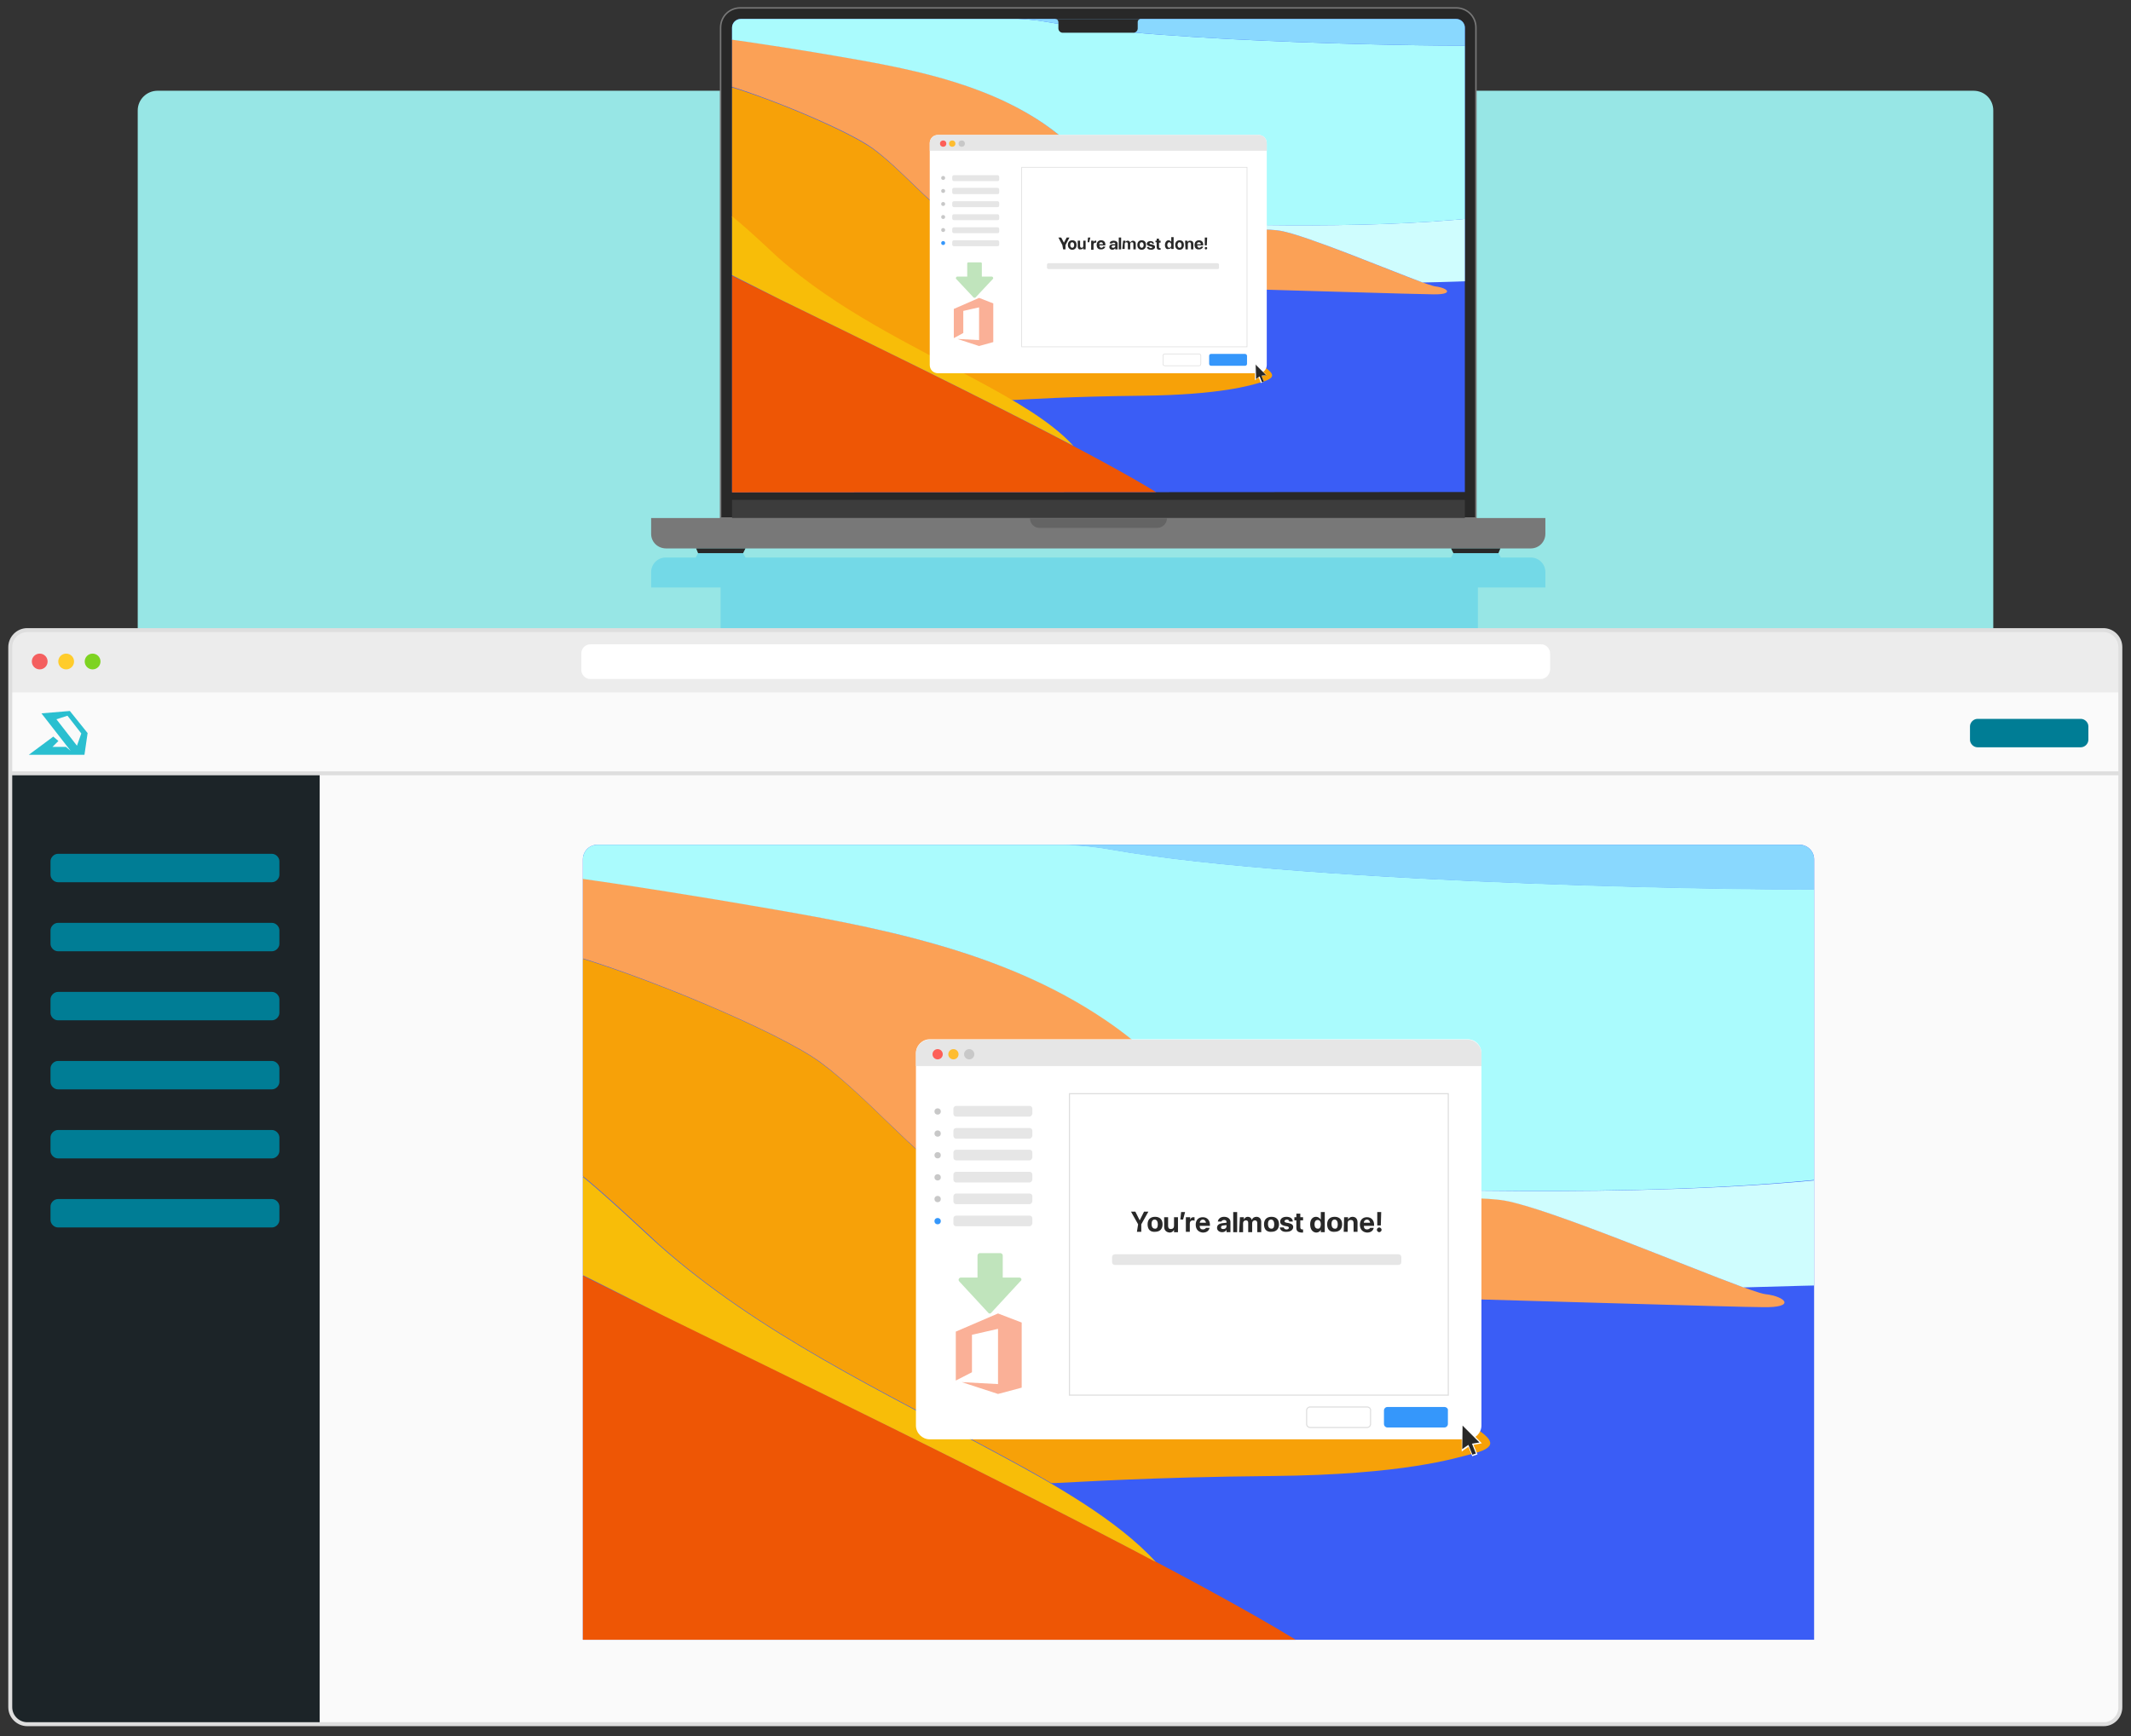 <?xml version="1.0" encoding="UTF-8"?> <svg xmlns="http://www.w3.org/2000/svg" xmlns:xlink="http://www.w3.org/1999/xlink" version="1.1" id="Layer_1" x="0px" y="0px" viewBox="0 0 540 440" style="enable-background:new 0 0 540 440;" xml:space="preserve"><rect x="0" y="0" width="540" height="440" fill="#333333" stroke="none"/> <style type="text/css"> .st0{fill:#97E6E5;} .st1{fill:#73D9E7;} .st2{fill:#FAFAFA;} .st3{fill:#1C2428;} .st4{fill:#ECECEC;} .st5{fill:#282828;stroke:#787878;stroke-width:0.374;stroke-miterlimit:10;} .st6{clip-path:url(#SVGID_00000129202732466923464300000008611859914877616030_);} .st7{fill:#3A5DF6;} .st8{fill:#EE5605;} .st9{fill:#FBA156;} .st10{fill:#CFFDFE;} .st11{fill:#AAFBFD;} .st12{fill:#89D8FE;} .st13{fill:#F7A108;} .st14{fill:#F8BD08;} .st15{fill:#3C3C3C;} .st16{fill:#282828;} .st17{fill:#787878;} .st18{fill:#646464;} .st19{fill:#FFFFFF;} .st20{fill:#E6E6E6;} .st21{fill:#FD5F58;} .st22{fill:#FEBD30;} .st23{fill:#C8C8C8;} .st24{fill:none;stroke:#DEDEDE;stroke-width:0.168;stroke-miterlimit:10;} .st25{fill:#3597FB;} .st26{fill:#C0E4BC;} .st27{fill:#FAB097;} .st28{clip-path:url(#SVGID_00000085951058228779381570000015506252633871368638_);} .st29{fill:none;stroke:#DEDEDE;stroke-width:0.282;stroke-miterlimit:10;} .st30{fill-rule:evenodd;clip-rule:evenodd;fill:#F45F5F;} .st31{fill-rule:evenodd;clip-rule:evenodd;fill:#FFCC2B;} .st32{fill-rule:evenodd;clip-rule:evenodd;fill:#7ED321;} .st33{fill:#007D95;} .st34{fill-rule:evenodd;clip-rule:evenodd;fill:#2ABFD0;} .st35{fill:none;stroke:#DEDEDE;stroke-miterlimit:10;} </style> <path class="st0" d="M39.9,23h460.2c2.8,0,5,2.2,5,5v384c0,2.8-2.2,5-5,5H39.9c-2.8,0-5-2.2-5-5V28C34.9,25.2,37.2,23,39.9,23z"></path> <path class="st1" d="M182.7,182.2h191.8v-33.3h17.1V145c0-2.1-1.7-3.7-3.7-3.7h-7.6l-0.6-1.1h-11.4l-0.6,1.1H188.9l-0.6-1.1h-11.4 l-0.6,1.1h-7.6c-2.1,0-3.7,1.7-3.7,3.7v3.9h17.6V182.2z"></path> <path class="st2" d="M533.1,437H6.9c-2.3,0-4.3-1.9-4.3-4.3V164c0-2.3,1.9-4.3,4.3-4.3h526.1c2.3,0,4.3,1.9,4.3,4.3v268.7 C537.3,435.1,535.4,437,533.1,437z"></path> <path class="st3" d="M2.7,196v236.7c0,2.3,1.9,4.3,4.3,4.3h74V196H2.7z"></path> <path class="st4" d="M537.3,175.6V164c0-2.3-1.9-4.3-4.3-4.3H6.9c-2.3,0-4.3,1.9-4.3,4.3v11.5H537.3z"></path> <g> <g> <path class="st5" d="M374,131.3H182.6V7c0-2.8,2.2-5,5-5H369c2.8,0,5,2.2,5,5L374,131.3L374,131.3z"></path> <g> <g> <defs> <path id="SVGID_1_" d="M185.5,124.8V7c0-1.2,1-2.2,2.2-2.2H369c1.2,0,2.2,1,2.2,2.2v117.7L185.5,124.8L185.5,124.8z"></path> </defs> <clipPath id="SVGID_00000096033973313197232670000017471715706858897548_"> <use xlink:href="#SVGID_1_" style="overflow:visible;"></use> </clipPath> <g style="clip-path:url(#SVGID_00000096033973313197232670000017471715706858897548_);"> <path class="st7" d="M374,4.8v124.3L182.2,129L182.1,4.8C182.1,4.8,368.5,4.7,374,4.8z"></path> <path class="st8" d="M299.2,129l-117-0.1c0,0,0-60.8,0-60.8C182.2,68.9,285.1,117.2,299.2,129z"></path> <g> <path class="st9" d="M182.2,22.3c0-0.7,0-1.1,0-1.1C182.1,21.5,182.1,21.9,182.2,22.3z"></path> <path class="st9" d="M363.8,72.6c-3-0.3-31.4-12.7-39.3-14.1c-6.7-1.2-23.3,0.9-33-3.4c-4.6-2-8-6-11.5-9.7 c-4.8-5.2-9.9-10.3-15.8-14.3c-15.6-10.5-34.8-14-53-17.1c-5.1-0.9-20-3.3-29.1-4.5v11.5c11.7,3.2,32.8,12,39.1,16.6 c7.2,5.3,14.8,14.5,18.8,16.3c2.7,1.2,21.8,2.3,37.7,9.2c5.4,2.3,10.1,5.8,14.7,9.5c32.5,0.9,67.3,2,70.8,2 C368.5,74.7,367,73,363.8,72.6z"></path> </g> <path class="st10" d="M374,55.2c-29.2,3.2-69.7,1.5-79.3,1.1c9.8,2.7,23.8,1.2,29.8,2.2c6.6,1.2,27.6,10,36,13.1 c5.5-0.1,13.5-0.4,13.5-0.4C374,65.9,374,60.6,374,55.2C374,55.2,374,55.2,374,55.2z"></path> <path class="st11" d="M373.6,11.5c-5,0.3-77.9-0.5-108.7-6c-6.1-1.1-12.3-0.7-18.5-0.7c-8.2,0-16.5,0-24.7,0 c-11.3,0-39.6,0-39.6,0l0.1,4.8c9.1,1.2,24,3.6,29.1,4.5c18.2,3.1,37.4,6.6,53,17.1c5.9,4,11,9.1,15.8,14.3 c3.4,3.7,6.8,7.6,11.5,9.7c1,0.4,2.1,0.8,3.2,1.1c9.6,0.4,50,2.1,79.3-1.1c0-13.1,0-31.5,0-43.7 C373.9,11.5,373.7,11.5,373.6,11.5z"></path> <path class="st12" d="M374,4.8H258c2.3,0.1,4.6,0.3,6.9,0.7c30.9,5.5,103.7,6.3,108.7,6c0.1,0,0.2,0,0.4,0l0,0L374,4.8z"></path> <path class="st13" d="M319.9,92.7c-7.3-4.5-14.2-9.2-20.9-14.6c-6.7-5.5-13.2-11.4-21.2-14.8c-15.9-6.9-35-8-37.7-9.2 c-4-1.8-11.6-11-18.8-16.3c-6.3-4.6-27.4-13.5-39.1-16.6v31.5c0,0,0.1,0,0.1,0.1c0,0,0,0,0,0.1l0,0 c2.8,1.2,12.2,10.3,14.7,12.5c15.1,13.4,33.8,22.2,51.4,31.7c2.4,1.3,5.1,2.7,7.7,4.3c0.1,0,0.3,0,0.4,0 c4.2-0.2,14.4-0.9,32.8-1.1c20-0.2,27.8-2.7,29.9-3.3C323.6,95.8,323,94.7,319.9,92.7z"></path> <path class="st14" d="M197.7,75.9c18.8,9.2,50.9,24.8,74.3,37.1c-5.8-6.4-15.8-11.9-23.5-16.1c-17.6-9.5-36.3-18.3-51.4-31.7 c-2.4-2.2-11.9-11.3-14.7-12.5c-0.4,0.9-0.1,13.1-0.1,15.4C184.4,69.2,190.1,72.1,197.7,75.9z"></path> </g> </g> </g> <rect x="185.5" y="126.7" class="st15" width="185.7" height="4.6"></rect> <path class="st16" d="M288.3,4.8h-20.1h-0.8c0.1,0,0.3,0.1,0.4,0.1c0.2,0.1,0.4,0.4,0.4,0.7v1.6c0,0.6,0.5,1.1,1.1,1.1h17.9 c0.6,0,1.1-0.5,1.1-1.1V5.6c0-0.3,0.1-0.5,0.4-0.7c0.1-0.1,0.2-0.1,0.4-0.1H288.3z"></path> <path class="st17" d="M168.8,139h219.1c2.1,0,3.7-1.7,3.7-3.7v-4H165v4C165,137.4,166.7,139,168.8,139z"></path> <path class="st18" d="M293.2,133.8h-29.8c-1.3,0-2.4-1.1-2.4-2.4l0,0h34.7l0,0C295.7,132.7,294.6,133.8,293.2,133.8z"></path> <g> <polygon class="st16" points="379.7,140.2 368.3,140.2 367.7,139 380.2,139 "></polygon> <polygon class="st16" points="188.3,140.2 176.9,140.2 176.4,139 188.9,139 "></polygon> </g> </g> <g> <g> <path class="st19" d="M318.9,34.2h-81.2c-1.2,0-2.1,0.9-2.1,2.1v56.2c0,1.2,0.9,2.1,2.1,2.1h81.2c1.2,0,2.1-0.9,2.1-2.1V36.3 C321,35.1,320.1,34.2,318.9,34.2z"></path> <path class="st20" d="M321,38.2v-1.9c0-1.2-0.9-2.1-2.1-2.1h-81.2c-1.2,0-2.1,0.9-2.1,2.1v1.9H321z"></path> <g> <circle class="st21" cx="239" cy="36.4" r="0.8"></circle> <circle class="st22" cx="241.3" cy="36.4" r="0.8"></circle> <circle class="st23" cx="243.7" cy="36.4" r="0.8"></circle> </g> <g> <path class="st16" d="M269.2,62.1l-1-1.9h0.7l0.7,1.3h0l0.7-1.3h0.7l-1,1.9v1.1h-0.6L269.2,62.1L269.2,62.1z"></path> <path class="st16" d="M270.6,62.1L270.6,62.1c0-0.7,0.4-1.2,1.1-1.2s1.1,0.4,1.1,1.2l0,0c0,0.7-0.4,1.2-1.1,1.2 C271.1,63.3,270.6,62.8,270.6,62.1z M272.2,62.1L272.2,62.1c0-0.4-0.2-0.7-0.5-0.7c-0.3,0-0.5,0.2-0.5,0.7l0,0 c0,0.4,0.2,0.7,0.5,0.7C272,62.8,272.2,62.6,272.2,62.1z"></path> <path class="st16" d="M273.1,62.5V61h0.6v1.3c0,0.3,0.1,0.5,0.4,0.5c0.3,0,0.4-0.2,0.4-0.5V61h0.6v2.2h-0.6v-0.4h0 c-0.1,0.3-0.3,0.4-0.7,0.4C273.4,63.3,273.1,63,273.1,62.5z"></path> <path class="st16" d="M275.7,60.2h0.6l-0.3,1.2h-0.4L275.7,60.2z"></path> <path class="st16" d="M276.5,61h0.6v0.4h0c0.1-0.3,0.2-0.4,0.5-0.4c0.1,0,0.1,0,0.2,0v0.5c-0.1,0-0.1,0-0.2,0 c-0.3,0-0.5,0.2-0.5,0.5v1.3h-0.6V61z"></path> <path class="st16" d="M277.9,62.1L277.9,62.1c0-0.7,0.4-1.2,1.1-1.2s1.1,0.4,1.1,1.1v0.2h-1.5c0,0.4,0.2,0.6,0.5,0.6 c0.2,0,0.4-0.1,0.4-0.3v0h0.6v0c-0.1,0.3-0.4,0.7-1,0.7C278.3,63.3,277.9,62.8,277.9,62.1z M278.5,61.9h1c0-0.3-0.2-0.5-0.5-0.5 C278.7,61.4,278.6,61.6,278.5,61.9z"></path> <path class="st16" d="M281.1,62.6L281.1,62.6c0-0.4,0.3-0.7,0.9-0.7l0.6,0v-0.1c0-0.2-0.1-0.3-0.4-0.3c-0.2,0-0.4,0.1-0.4,0.2v0 h-0.6v0c0-0.4,0.4-0.7,1-0.7c0.6,0,1,0.3,1,0.7v1.5h-0.6v-0.3h0c-0.1,0.2-0.4,0.4-0.7,0.4C281.4,63.3,281.1,63,281.1,62.6z M282.1,62.8c0.3,0,0.5-0.2,0.5-0.4v-0.2l-0.5,0c-0.2,0-0.4,0.1-0.4,0.3l0,0C281.7,62.7,281.8,62.8,282.1,62.8z"></path> <path class="st16" d="M283.5,60.2h0.6v3h-0.6V60.2z"></path> <path class="st16" d="M284.6,61h0.6v0.4h0c0.1-0.3,0.3-0.4,0.6-0.4c0.3,0,0.5,0.2,0.6,0.5h0c0.1-0.3,0.4-0.5,0.7-0.5 c0.4,0,0.7,0.3,0.7,0.7v1.5h-0.6v-1.4c0-0.3-0.1-0.4-0.4-0.4c-0.2,0-0.4,0.2-0.4,0.4v1.4h-0.6v-1.4c0-0.2-0.1-0.4-0.4-0.4 s-0.4,0.2-0.4,0.4v1.3h-0.6L284.6,61L284.6,61z"></path> <path class="st16" d="M288.2,62.1L288.2,62.1c0-0.7,0.4-1.2,1.1-1.2s1.1,0.4,1.1,1.2l0,0c0,0.7-0.4,1.2-1.1,1.2 C288.6,63.3,288.2,62.8,288.2,62.1z M289.8,62.1L289.8,62.1c0-0.4-0.2-0.7-0.5-0.7s-0.5,0.2-0.5,0.7l0,0c0,0.4,0.2,0.7,0.5,0.7 C289.6,62.8,289.8,62.6,289.8,62.1z"></path> <path class="st16" d="M290.6,62.6L290.6,62.6l0.6,0v0c0,0.2,0.2,0.3,0.4,0.3c0.2,0,0.4-0.1,0.4-0.2l0,0c0-0.1-0.1-0.2-0.3-0.2 l-0.4-0.1c-0.4-0.1-0.7-0.3-0.7-0.6l0,0c0-0.4,0.4-0.7,0.9-0.7c0.6,0,0.9,0.3,0.9,0.7v0H292v0c0-0.2-0.1-0.3-0.4-0.3 c-0.2,0-0.3,0.1-0.3,0.2l0,0c0,0.1,0.1,0.2,0.3,0.2L292,62c0.5,0.1,0.7,0.3,0.7,0.6l0,0c0,0.4-0.4,0.7-1,0.7 C291,63.3,290.7,63,290.6,62.6z"></path> <path class="st16" d="M293.1,62.6v-1.2h-0.3V61h0.3v-0.5h0.6V61h0.4v0.5h-0.4v1.1c0,0.2,0.1,0.3,0.3,0.3c0.1,0,0.1,0,0.1,0v0.4 c-0.1,0-0.2,0-0.3,0C293.3,63.3,293.1,63.1,293.1,62.6z"></path> <path class="st16" d="M295.2,62.1L295.2,62.1c0-0.7,0.4-1.2,0.9-1.2c0.3,0,0.6,0.2,0.7,0.4h0v-1.2h0.6v3h-0.6v-0.4h0 c-0.1,0.3-0.4,0.4-0.7,0.4C295.6,63.3,295.2,62.8,295.2,62.1z M296.8,62.1L296.8,62.1c0-0.4-0.2-0.7-0.5-0.7 c-0.3,0-0.5,0.2-0.5,0.7l0,0c0,0.4,0.2,0.7,0.5,0.7C296.6,62.8,296.8,62.5,296.8,62.1z"></path> <path class="st16" d="M297.8,62.1L297.8,62.1c0-0.7,0.4-1.2,1.1-1.2s1.1,0.4,1.1,1.2l0,0c0,0.7-0.4,1.2-1.1,1.2 C298.2,63.3,297.8,62.8,297.8,62.1z M299.4,62.1L299.4,62.1c0-0.4-0.2-0.7-0.5-0.7s-0.5,0.2-0.5,0.7l0,0c0,0.4,0.2,0.7,0.5,0.7 C299.2,62.8,299.4,62.6,299.4,62.1z"></path> <path class="st16" d="M300.3,61h0.6v0.4h0c0.1-0.3,0.3-0.4,0.7-0.4c0.5,0,0.8,0.3,0.8,0.8v1.4h-0.6v-1.3c0-0.3-0.1-0.5-0.4-0.5 c-0.3,0-0.4,0.2-0.4,0.5v1.3h-0.6L300.3,61L300.3,61z"></path> <path class="st16" d="M302.7,62.1L302.7,62.1c0-0.7,0.4-1.2,1.1-1.2s1.1,0.4,1.1,1.1v0.2h-1.5c0,0.4,0.2,0.6,0.5,0.6 c0.2,0,0.4-0.1,0.4-0.3v0h0.6v0c-0.1,0.3-0.4,0.7-1,0.7C303.1,63.3,302.7,62.8,302.7,62.1z M303.3,61.9h1c0-0.3-0.2-0.5-0.5-0.5 C303.5,61.4,303.3,61.6,303.3,61.9z"></path> <path class="st16" d="M305.3,62.9c0-0.2,0.1-0.3,0.3-0.3s0.3,0.1,0.3,0.3c0,0.2-0.1,0.3-0.3,0.3 C305.4,63.3,305.3,63.1,305.3,62.9z M305.3,60.2h0.6l-0.1,2h-0.5L305.3,60.2z"></path> </g> <rect x="258.9" y="42.4" class="st24" width="57.1" height="45.5"></rect> <path class="st25" d="M315.5,89.7h-8.6c-0.3,0-0.5,0.2-0.5,0.5v2c0,0.3,0.2,0.5,0.5,0.5h8.6c0.3,0,0.5-0.2,0.5-0.5v-2 C316,89.9,315.7,89.7,315.5,89.7z"></path> <path class="st24" d="M303.8,89.7h-8.6c-0.3,0-0.5,0.2-0.5,0.5v2c0,0.3,0.2,0.5,0.5,0.5h8.6c0.3,0,0.5-0.2,0.5-0.5v-2 C304.3,89.9,304.1,89.7,303.8,89.7z"></path> <path class="st26" d="M251.3,70.1h-2.5v-3.3c0-0.2-0.1-0.3-0.3-0.3h-3.1c-0.2,0-0.3,0.1-0.3,0.3v3.3h-2.5c-0.3,0-0.5,0.4-0.3,0.6 l4.4,4.7c0.1,0.1,0.4,0.1,0.5,0l4.4-4.7C251.8,70.5,251.6,70.1,251.3,70.1z"></path> <polygon class="st27" points="248.1,75.5 241.7,78.3 241.7,85.7 244.1,84.4 244.1,78.8 248.1,77.9 248.1,86.2 242.6,85.9 248.1,87.7 251.7,86.7 251.7,76.9 "></polygon> <circle class="st25" cx="239" cy="61.6" r="0.5"></circle> <circle class="st23" cx="239" cy="58.3" r="0.5"></circle> <circle class="st23" cx="239" cy="55" r="0.5"></circle> <circle class="st23" cx="239" cy="51.7" r="0.5"></circle> <circle class="st23" cx="239" cy="48.4" r="0.5"></circle> <circle class="st23" cx="239" cy="45.1" r="0.5"></circle> <path class="st20" d="M252.8,45.9h-11.1c-0.2,0-0.4-0.2-0.4-0.4v-0.7c0-0.2,0.2-0.4,0.4-0.4h11.1c0.2,0,0.4,0.2,0.4,0.4v0.7 C253.2,45.7,253.1,45.9,252.8,45.9z"></path> <path class="st20" d="M252.8,49.2h-11.1c-0.2,0-0.4-0.2-0.4-0.4V48c0-0.2,0.2-0.4,0.4-0.4h11.1c0.2,0,0.4,0.2,0.4,0.4v0.7 C253.2,49,253.1,49.2,252.8,49.2z"></path> <path class="st20" d="M252.8,52.5h-11.1c-0.2,0-0.4-0.2-0.4-0.4v-0.7c0-0.2,0.2-0.4,0.4-0.4h11.1c0.2,0,0.4,0.2,0.4,0.4V52 C253.2,52.3,253.1,52.5,252.8,52.5z"></path> <path class="st20" d="M252.8,55.8h-11.1c-0.2,0-0.4-0.2-0.4-0.4v-0.7c0-0.2,0.2-0.4,0.4-0.4h11.1c0.2,0,0.4,0.2,0.4,0.4v0.7 C253.2,55.6,253.1,55.8,252.8,55.8z"></path> <path class="st20" d="M252.8,59.1h-11.1c-0.2,0-0.4-0.2-0.4-0.4v-0.7c0-0.2,0.2-0.4,0.4-0.4h11.1c0.2,0,0.4,0.2,0.4,0.4v0.7 C253.2,58.9,253.1,59.1,252.8,59.1z"></path> <path class="st20" d="M252.8,62.4h-11.1c-0.2,0-0.4-0.2-0.4-0.4v-0.7c0-0.2,0.2-0.4,0.4-0.4h11.1c0.2,0,0.4,0.2,0.4,0.4V62 C253.2,62.2,253.1,62.4,252.8,62.4z"></path> <path class="st20" d="M308.5,68.2h-42.8c-0.2,0-0.4-0.2-0.4-0.4v-0.7c0-0.2,0.2-0.4,0.4-0.4h42.8c0.2,0,0.4,0.2,0.4,0.4v0.7 C309,68,308.8,68.2,308.5,68.2z"></path> </g> <g> <polygon class="st16" points="319.1,95.5 318.1,96.2 318.1,92.3 320.9,95.1 319.7,95.3 320.3,96.7 319.7,97 "></polygon> <path class="st19" d="M318.2,92.4l2.6,2.6l-1.1,0.2l0.6,1.5l-0.5,0.2l-0.6-1.5l-0.9,0.7L318.2,92.4 M318,92.1v0.4v3.6v0.3 l0.2-0.2l0.8-0.5l0.5,1.3l0.1,0.1l0.1-0.1l0.5-0.2l0.1-0.1l-0.1-0.1l-0.5-1.3l0.9-0.2l0.3-0.1l-0.2-0.2l-2.6-2.6L318,92.1 L318,92.1z"></path> </g> </g> </g> <g> <g> <g> <defs> <path id="SVGID_00000115504026847581610640000011736751806786184886_" d="M147.7,415.6V217.8c0-2,1.6-3.7,3.7-3.7H456 c2,0,3.7,1.6,3.7,3.7v197.8L147.7,415.6L147.7,415.6z"></path> </defs> <clipPath id="SVGID_00000134929189258279277990000006404583945881636285_"> <use xlink:href="#SVGID_00000115504026847581610640000011736751806786184886_" style="overflow:visible;"></use> </clipPath> <g style="clip-path:url(#SVGID_00000134929189258279277990000006404583945881636285_);"> <path class="st7" d="M464.3,214.1v208.7l-322.2-0.2l-0.1-208.6C142.1,214.1,455.1,213.9,464.3,214.1z"></path> <path class="st8" d="M338.7,422.7l-196.5-0.3c0,0,0-102,0-102.1C142.2,321.7,315,402.9,338.7,422.7z"></path> <g> <path class="st9" d="M142.2,243.4c0-1.2,0-1.9,0-1.9C142.1,242.1,142.1,242.7,142.2,243.4z"></path> <path class="st9" d="M447.3,328c-5-0.6-52.7-21.4-66.1-23.8c-11.3-2-39.2,1.5-55.4-5.7c-7.7-3.4-13.5-10.1-19.2-16.2 c-8.1-8.7-16.7-17.3-26.6-24c-26.3-17.6-58.4-23.5-89-28.8c-8.6-1.5-33.5-5.6-48.8-7.6v19.4c19.6,5.3,55.2,20.2,65.7,27.9 c12,8.9,24.9,24.4,31.6,27.4c4.6,2.1,36.7,3.8,63.4,15.5c9,3.9,17,9.7,24.7,15.9c54.5,1.5,113,3.3,119,3.3 C455.2,331.5,452.6,328.6,447.3,328z"></path> </g> <path class="st10" d="M464.4,298.7c-49.1,5.3-117.1,2.5-133.1,1.9c16.4,4.6,39.9,2,50,3.7c11.2,2,46.3,16.8,60.5,22 c9.2-0.3,22.6-0.6,22.6-0.6c0-8.9,0-17.9,0-26.8C464.4,298.8,464.4,298.7,464.4,298.7z"></path> <path class="st11" d="M463.7,225.3c-8.5,0.5-130.8-0.8-182.7-10.1c-10.2-1.8-20.7-1.2-31-1.2c-13.8,0-27.7,0-41.5,0 c-19,0-66.5,0-66.5,0l0.1,8c15.3,2,40.3,6.1,48.8,7.6c30.6,5.2,62.8,11.1,89,28.8c10,6.7,18.4,15.2,26.6,24 c5.8,6.2,11.5,12.8,19.2,16.2c1.7,0.8,3.5,1.4,5.4,1.9c16.1,0.7,84,3.5,133.1-1.9c0-22.1,0-52.9,0-73.4 C464.2,225.3,463.9,225.3,463.7,225.3z"></path> <path class="st12" d="M464.3,214.1H269.5c3.9,0.2,7.8,0.5,11.6,1.2c51.8,9.2,174.2,10.6,182.7,10.1c0.2,0,0.4,0,0.6-0.1l0,0 L464.3,214.1z"></path> <path class="st13" d="M373.5,361.7c-12.2-7.6-23.9-15.5-35-24.6c-11.2-9.2-22.2-19.1-35.6-24.9c-26.7-11.7-58.8-13.4-63.4-15.5 c-6.7-3-19.5-18.5-31.6-27.4c-10.6-7.8-46.1-22.6-65.7-27.9v52.9c0.1,0,0.1,0.1,0.2,0.1c0,0,0,0.1,0.1,0.1l0,0 c4.6,2,20.6,17.4,24.6,21c25.3,22.5,56.8,37.2,86.4,53.2c4.1,2.2,8.5,4.6,12.9,7.2c0.2,0,0.4,0,0.7,0c7-0.3,24.2-1.5,55.2-1.8 c33.6-0.3,46.6-4.6,50.3-5.5C379.7,366.9,378.6,365,373.5,361.7z"></path> <path class="st14" d="M168.2,333.5c31.6,15.5,85.4,41.6,124.7,62.4c-9.8-10.8-26.5-20.1-39.5-27.1c-29.6-16-61-30.7-86.4-53.2 c-4.1-3.6-20-19-24.6-21c-0.6,1.5-0.3,22-0.3,25.8C146,322.3,155.5,327.1,168.2,333.5z"></path> </g> </g> </g> <g> <g> <path class="st19" d="M371.9,263.4H235.6c-1.9,0-3.5,1.6-3.5,3.5v94.4c0,1.9,1.6,3.5,3.5,3.5h136.3c1.9,0,3.5-1.6,3.5-3.5V267 C375.4,265,373.9,263.4,371.9,263.4z"></path> <path class="st20" d="M375.4,270.1V267c0-1.9-1.6-3.5-3.5-3.5H235.6c-1.9,0-3.5,1.6-3.5,3.5v3.2H375.4z"></path> <g> <circle class="st21" cx="237.6" cy="267.2" r="1.3"></circle> <circle class="st22" cx="241.6" cy="267.2" r="1.3"></circle> <circle class="st23" cx="245.6" cy="267.2" r="1.3"></circle> </g> <g> <path class="st16" d="M288.4,310.3l-1.8-3.2h1.1l1.1,2.2h0l1.1-2.2h1.1l-1.8,3.2v1.9h-1.1L288.4,310.3L288.4,310.3z"></path> <path class="st16" d="M290.8,310.3L290.8,310.3c0-1.2,0.7-1.9,1.9-1.9s1.9,0.7,1.9,1.9l0,0c0,1.2-0.7,1.9-1.9,1.9 C291.5,312.3,290.8,311.6,290.8,310.3z M293.4,310.3L293.4,310.3c0-0.7-0.3-1.2-0.8-1.2s-0.8,0.4-0.8,1.1l0,0 c0,0.7,0.3,1.2,0.8,1.2C293.1,311.5,293.4,311.1,293.4,310.3z"></path> <path class="st16" d="M295,310.9v-2.4h1v2.2c0,0.5,0.2,0.8,0.7,0.8c0.5,0,0.8-0.3,0.8-0.8v-2.2h1v3.8h-1v-0.6h0 c-0.2,0.4-0.6,0.7-1.1,0.7C295.5,312.3,295,311.8,295,310.9z"></path> <path class="st16" d="M299.3,307.2h1l-0.5,1.9h-0.7L299.3,307.2z"></path> <path class="st16" d="M300.6,308.5h1v0.7h0c0.1-0.5,0.4-0.7,0.8-0.7c0.1,0,0.2,0,0.3,0v0.9c-0.1,0-0.2-0.1-0.4-0.1 c-0.5,0-0.8,0.3-0.8,0.8v2.1h-1V308.5z"></path> <path class="st16" d="M303,310.4L303,310.4c0-1.2,0.7-1.9,1.8-1.9c1.1,0,1.8,0.8,1.8,1.9v0.3H304c0,0.6,0.3,0.9,0.8,0.9 c0.4,0,0.7-0.2,0.8-0.4v0h0.9v0c-0.1,0.6-0.6,1.2-1.7,1.2C303.7,312.3,303,311.6,303,310.4z M304,309.9h1.6 c-0.1-0.5-0.4-0.8-0.8-0.8C304.4,309.1,304.1,309.4,304,309.9z"></path> <path class="st16" d="M308.4,311.2L308.4,311.2c0-0.7,0.5-1.1,1.5-1.2l0.9-0.1v-0.2c0-0.3-0.2-0.5-0.6-0.5 c-0.4,0-0.6,0.2-0.7,0.4v0h-0.9v0c0.1-0.7,0.7-1.2,1.6-1.2s1.6,0.5,1.6,1.3v2.6h-1v-0.6h0c-0.2,0.4-0.6,0.6-1.1,0.6 C308.9,312.3,308.4,311.8,308.4,311.2z M310,311.5c0.5,0,0.8-0.3,0.8-0.7v-0.3l-0.8,0.1c-0.4,0-0.6,0.2-0.6,0.5l0,0 C309.4,311.4,309.6,311.5,310,311.5z"></path> <path class="st16" d="M312.5,307.2h1v5.1h-1V307.2z"></path> <path class="st16" d="M314.2,308.5h1v0.6h0c0.2-0.4,0.5-0.7,1-0.7c0.5,0,0.9,0.3,1,0.8h0c0.2-0.5,0.6-0.8,1.2-0.8 c0.7,0,1.2,0.5,1.2,1.3v2.6h-1v-2.3c0-0.4-0.2-0.7-0.6-0.7c-0.4,0-0.7,0.3-0.7,0.7v2.3h-1v-2.4c0-0.4-0.2-0.6-0.6-0.6 c-0.4,0-0.7,0.3-0.7,0.7v2.3h-1L314.2,308.5L314.2,308.5z"></path> <path class="st16" d="M320.3,310.3L320.3,310.3c0-1.2,0.7-1.9,1.9-1.9s1.9,0.7,1.9,1.9l0,0c0,1.2-0.7,1.9-1.9,1.9 C321,312.3,320.3,311.6,320.3,310.3z M322.9,310.3L322.9,310.3c0-0.7-0.3-1.2-0.8-1.2c-0.5,0-0.8,0.4-0.8,1.1l0,0 c0,0.7,0.3,1.2,0.8,1.2C322.6,311.5,322.9,311.1,322.9,310.3z"></path> <path class="st16" d="M324.3,311.1L324.3,311.1l1,0v0c0.1,0.3,0.3,0.5,0.7,0.5c0.4,0,0.6-0.2,0.6-0.4l0,0c0-0.2-0.1-0.3-0.5-0.4 l-0.6-0.1c-0.7-0.2-1.1-0.5-1.1-1.1l0,0c0-0.7,0.6-1.2,1.6-1.2c1,0,1.6,0.5,1.6,1.2v0h-0.9v0c0-0.3-0.3-0.5-0.6-0.5 c-0.3,0-0.6,0.2-0.6,0.4l0,0c0,0.2,0.1,0.3,0.5,0.4l0.6,0.1c0.8,0.2,1.1,0.5,1.1,1l0,0c0,0.7-0.7,1.2-1.6,1.2 C325,312.3,324.4,311.8,324.3,311.1z"></path> <path class="st16" d="M328.5,311.2v-1.9h-0.5v-0.8h0.5v-0.9h1v0.9h0.7v0.8h-0.7v1.8c0,0.3,0.2,0.5,0.5,0.5c0.1,0,0.2,0,0.2,0 v0.8c-0.1,0-0.3,0-0.5,0C328.9,312.3,328.5,312,328.5,311.2z"></path> <path class="st16" d="M332,310.3L332,310.3c0-1.2,0.6-1.9,1.5-1.9c0.5,0,0.9,0.3,1.2,0.7h0v-1.9h1v5.1h-1v-0.6h0 c-0.2,0.4-0.6,0.7-1.2,0.7C332.6,312.3,332,311.6,332,310.3z M334.7,310.3L334.7,310.3c0-0.7-0.3-1.1-0.8-1.1s-0.8,0.4-0.8,1.1 l0,0c0,0.7,0.3,1.1,0.8,1.1C334.4,311.5,334.7,311,334.7,310.3z"></path> <path class="st16" d="M336.3,310.3L336.3,310.3c0-1.2,0.7-1.9,1.9-1.9s1.9,0.7,1.9,1.9l0,0c0,1.2-0.7,1.9-1.9,1.9 C337,312.3,336.3,311.6,336.3,310.3z M339,310.3L339,310.3c0-0.7-0.3-1.2-0.8-1.2c-0.5,0-0.8,0.4-0.8,1.1l0,0 c0,0.7,0.3,1.2,0.8,1.2C338.7,311.5,339,311.1,339,310.3z"></path> <path class="st16" d="M340.6,308.5h1v0.6h0c0.2-0.4,0.6-0.7,1.1-0.7c0.8,0,1.3,0.5,1.3,1.4v2.4h-1v-2.2c0-0.5-0.2-0.8-0.7-0.8 c-0.5,0-0.8,0.3-0.8,0.8v2.2h-1L340.6,308.5L340.6,308.5z"></path> <path class="st16" d="M344.6,310.4L344.6,310.4c0-1.2,0.7-1.9,1.8-1.9c1.1,0,1.8,0.8,1.8,1.9v0.3h-2.6c0,0.6,0.3,0.9,0.8,0.9 c0.4,0,0.7-0.2,0.8-0.4v0h0.9v0c-0.1,0.6-0.6,1.2-1.7,1.2C345.3,312.3,344.6,311.6,344.6,310.4z M345.6,309.9h1.6 c-0.1-0.5-0.4-0.8-0.8-0.8C346,309.1,345.6,309.4,345.6,309.9z"></path> <path class="st16" d="M348.9,311.7c0-0.3,0.3-0.6,0.6-0.6c0.3,0,0.6,0.3,0.6,0.6s-0.3,0.6-0.6,0.6 C349.2,312.3,348.9,312,348.9,311.7z M349,307.2h1l-0.1,3.4H349L349,307.2z"></path> </g> <rect x="271" y="277.2" class="st29" width="96" height="76.4"></rect> <path class="st25" d="M366,356.6h-14.4c-0.5,0-0.9,0.4-0.9,0.9v3.4c0,0.5,0.4,0.9,0.9,0.9H366c0.5,0,0.9-0.4,0.9-0.9v-3.4 C367,357,366.5,356.6,366,356.6z"></path> <path class="st29" d="M346.4,356.6H332c-0.5,0-0.9,0.4-0.9,0.9v3.4c0,0.5,0.4,0.9,0.9,0.9h14.4c0.5,0,0.9-0.4,0.9-0.9v-3.4 C347.4,357,346.9,356.6,346.4,356.6z"></path> <path class="st26" d="M258.3,323.8h-4.2v-5.6c0-0.3-0.3-0.6-0.6-0.6h-5.2c-0.3,0-0.6,0.3-0.6,0.6v5.6h-4.2c-0.5,0-0.8,0.6-0.4,1 l7.3,7.9c0.2,0.3,0.6,0.3,0.8,0l7.3-7.9C259.1,324.4,258.8,323.8,258.3,323.8z"></path> <polygon class="st27" points="252.9,332.9 242.2,337.5 242.2,349.9 246.3,347.8 246.3,338.3 252.9,336.8 252.9,350.8 243.7,350.3 252.9,353.3 258.9,351.7 258.9,335.2 "></polygon> <circle class="st25" cx="237.6" cy="309.5" r="0.8"></circle> <circle class="st23" cx="237.6" cy="303.9" r="0.8"></circle> <circle class="st23" cx="237.6" cy="298.4" r="0.8"></circle> <circle class="st23" cx="237.6" cy="292.8" r="0.8"></circle> <circle class="st23" cx="237.6" cy="287.3" r="0.8"></circle> <circle class="st23" cx="237.6" cy="281.7" r="0.8"></circle> <path class="st20" d="M260.9,283h-18.6c-0.4,0-0.7-0.3-0.7-0.7v-1.3c0-0.4,0.3-0.7,0.7-0.7h18.6c0.4,0,0.7,0.3,0.7,0.7v1.3 C261.5,282.7,261.2,283,260.9,283z"></path> <path class="st20" d="M260.9,288.6h-18.6c-0.4,0-0.7-0.3-0.7-0.7v-1.3c0-0.4,0.3-0.7,0.7-0.7h18.6c0.4,0,0.7,0.3,0.7,0.7v1.3 C261.5,288.3,261.2,288.6,260.9,288.6z"></path> <path class="st20" d="M260.9,294.1h-18.6c-0.4,0-0.7-0.3-0.7-0.7v-1.3c0-0.4,0.3-0.7,0.7-0.7h18.6c0.4,0,0.7,0.3,0.7,0.7v1.3 C261.5,293.8,261.2,294.1,260.9,294.1z"></path> <path class="st20" d="M260.9,299.7h-18.6c-0.4,0-0.7-0.3-0.7-0.7v-1.3c0-0.4,0.3-0.7,0.7-0.7h18.6c0.4,0,0.7,0.3,0.7,0.7v1.3 C261.5,299.4,261.2,299.7,260.9,299.7z"></path> <path class="st20" d="M260.9,305.2h-18.6c-0.4,0-0.7-0.3-0.7-0.7v-1.3c0-0.4,0.3-0.7,0.7-0.7h18.6c0.4,0,0.7,0.3,0.7,0.7v1.3 C261.5,304.9,261.2,305.2,260.9,305.2z"></path> <path class="st20" d="M260.9,310.8h-18.6c-0.4,0-0.7-0.3-0.7-0.7v-1.3c0-0.4,0.3-0.7,0.7-0.7h18.6c0.4,0,0.7,0.3,0.7,0.7v1.3 C261.5,310.5,261.2,310.8,260.9,310.8z"></path> <path class="st20" d="M354.4,320.6h-71.9c-0.4,0-0.7-0.3-0.7-0.7v-1.3c0-0.4,0.3-0.7,0.7-0.7h71.9c0.4,0,0.7,0.3,0.7,0.7v1.3 C355.1,320.3,354.8,320.6,354.4,320.6z"></path> </g> <g> <polygon class="st16" points="372.1,366.5 370.5,367.6 370.5,361 375.2,365.7 373.2,366 374.2,368.5 373.2,369 "></polygon> <path class="st19" d="M370.6,361.3l4.3,4.3l-1.9,0.3l1,2.5l-0.9,0.3l-1-2.5l-1.6,1.1L370.6,361.3 M370.4,360.7v0.6v6.1v0.5 l0.4-0.3l1.3-0.9l0.9,2.2l0.1,0.2l0.2-0.1l0.9-0.3l0.2-0.1l-0.1-0.2l-0.9-2.2l1.6-0.3l0.5-0.1l-0.3-0.3l-4.3-4.3L370.4,360.7 L370.4,360.7z"></path> </g> </g> </g> <g transform="translate(3.765 2.959)"> <circle class="st30" cx="6.3" cy="164.7" r="2"></circle> <circle class="st31" cx="13" cy="164.7" r="2"></circle> <circle class="st32" cx="19.7" cy="164.7" r="2"></circle> </g> <path class="st19" d="M390.4,172.1H149.6c-1.3,0-2.3-1.1-2.3-2.3v-4.2c0-1.3,1.1-2.3,2.3-2.3h240.9c1.3,0,2.3,1.1,2.3,2.3v4.2 C392.7,171,391.7,172.1,390.4,172.1z"></path> <path class="st33" d="M68.9,223.6H14.7c-1,0-1.9-0.9-1.9-1.9v-3.4c0-1,0.9-1.9,1.9-1.9h54.2c1,0,1.9,0.9,1.9,1.9v3.4 C70.8,222.7,69.9,223.6,68.9,223.6z"></path> <path class="st33" d="M527.3,189.4h-26.2c-1,0-1.9-0.9-1.9-1.9v-3.4c0-1,0.9-1.9,1.9-1.9h26.2c1,0,1.9,0.9,1.9,1.9v3.4 C529.2,188.5,528.3,189.4,527.3,189.4z"></path> <path class="st33" d="M68.9,241.1H14.7c-1,0-1.9-0.9-1.9-1.9v-3.4c0-1,0.9-1.9,1.9-1.9h54.2c1,0,1.9,0.9,1.9,1.9v3.4 C70.8,240.2,69.9,241.1,68.9,241.1z"></path> <path class="st33" d="M68.9,258.6H14.7c-1,0-1.9-0.9-1.9-1.9v-3.4c0-1,0.9-1.9,1.9-1.9h54.2c1,0,1.9,0.9,1.9,1.9v3.4 C70.8,257.7,69.9,258.6,68.9,258.6z"></path> <path class="st33" d="M68.9,276.1H14.7c-1,0-1.9-0.9-1.9-1.9v-3.4c0-1,0.9-1.9,1.9-1.9h54.2c1,0,1.9,0.9,1.9,1.9v3.4 C70.8,275.2,69.9,276.1,68.9,276.1z"></path> <path class="st33" d="M68.9,293.6H14.7c-1,0-1.9-0.9-1.9-1.9v-3.4c0-1,0.9-1.9,1.9-1.9h54.2c1,0,1.9,0.9,1.9,1.9v3.4 C70.8,292.7,69.9,293.6,68.9,293.6z"></path> <path class="st33" d="M68.9,311.1H14.7c-1,0-1.9-0.9-1.9-1.9v-3.4c0-1,0.9-1.9,1.9-1.9h54.2c1,0,1.9,0.9,1.9,1.9v3.4 C70.8,310.2,69.9,311.1,68.9,311.1z"></path> <path class="st34" d="M17.7,180.2l-7.2,0.6l7.4,9.5l-1.2-1h-3.4l1.5-1.5l-1.3-1.1l-6.2,4.6h14.1l0.8-5.5L17.7,180.2z M14.3,182.3 l2.8-0.9l3.5,4.5l-1.1,3.1L14.3,182.3z"></path> <line class="st35" x1="537.3" y1="196" x2="2.7" y2="196"></line> <path class="st35" d="M533.1,437H6.9c-2.3,0-4.3-1.9-4.3-4.3V164c0-2.3,1.9-4.3,4.3-4.3h526.1c2.3,0,4.3,1.9,4.3,4.3v268.7 C537.3,435.1,535.4,437,533.1,437z"></path> </svg> 